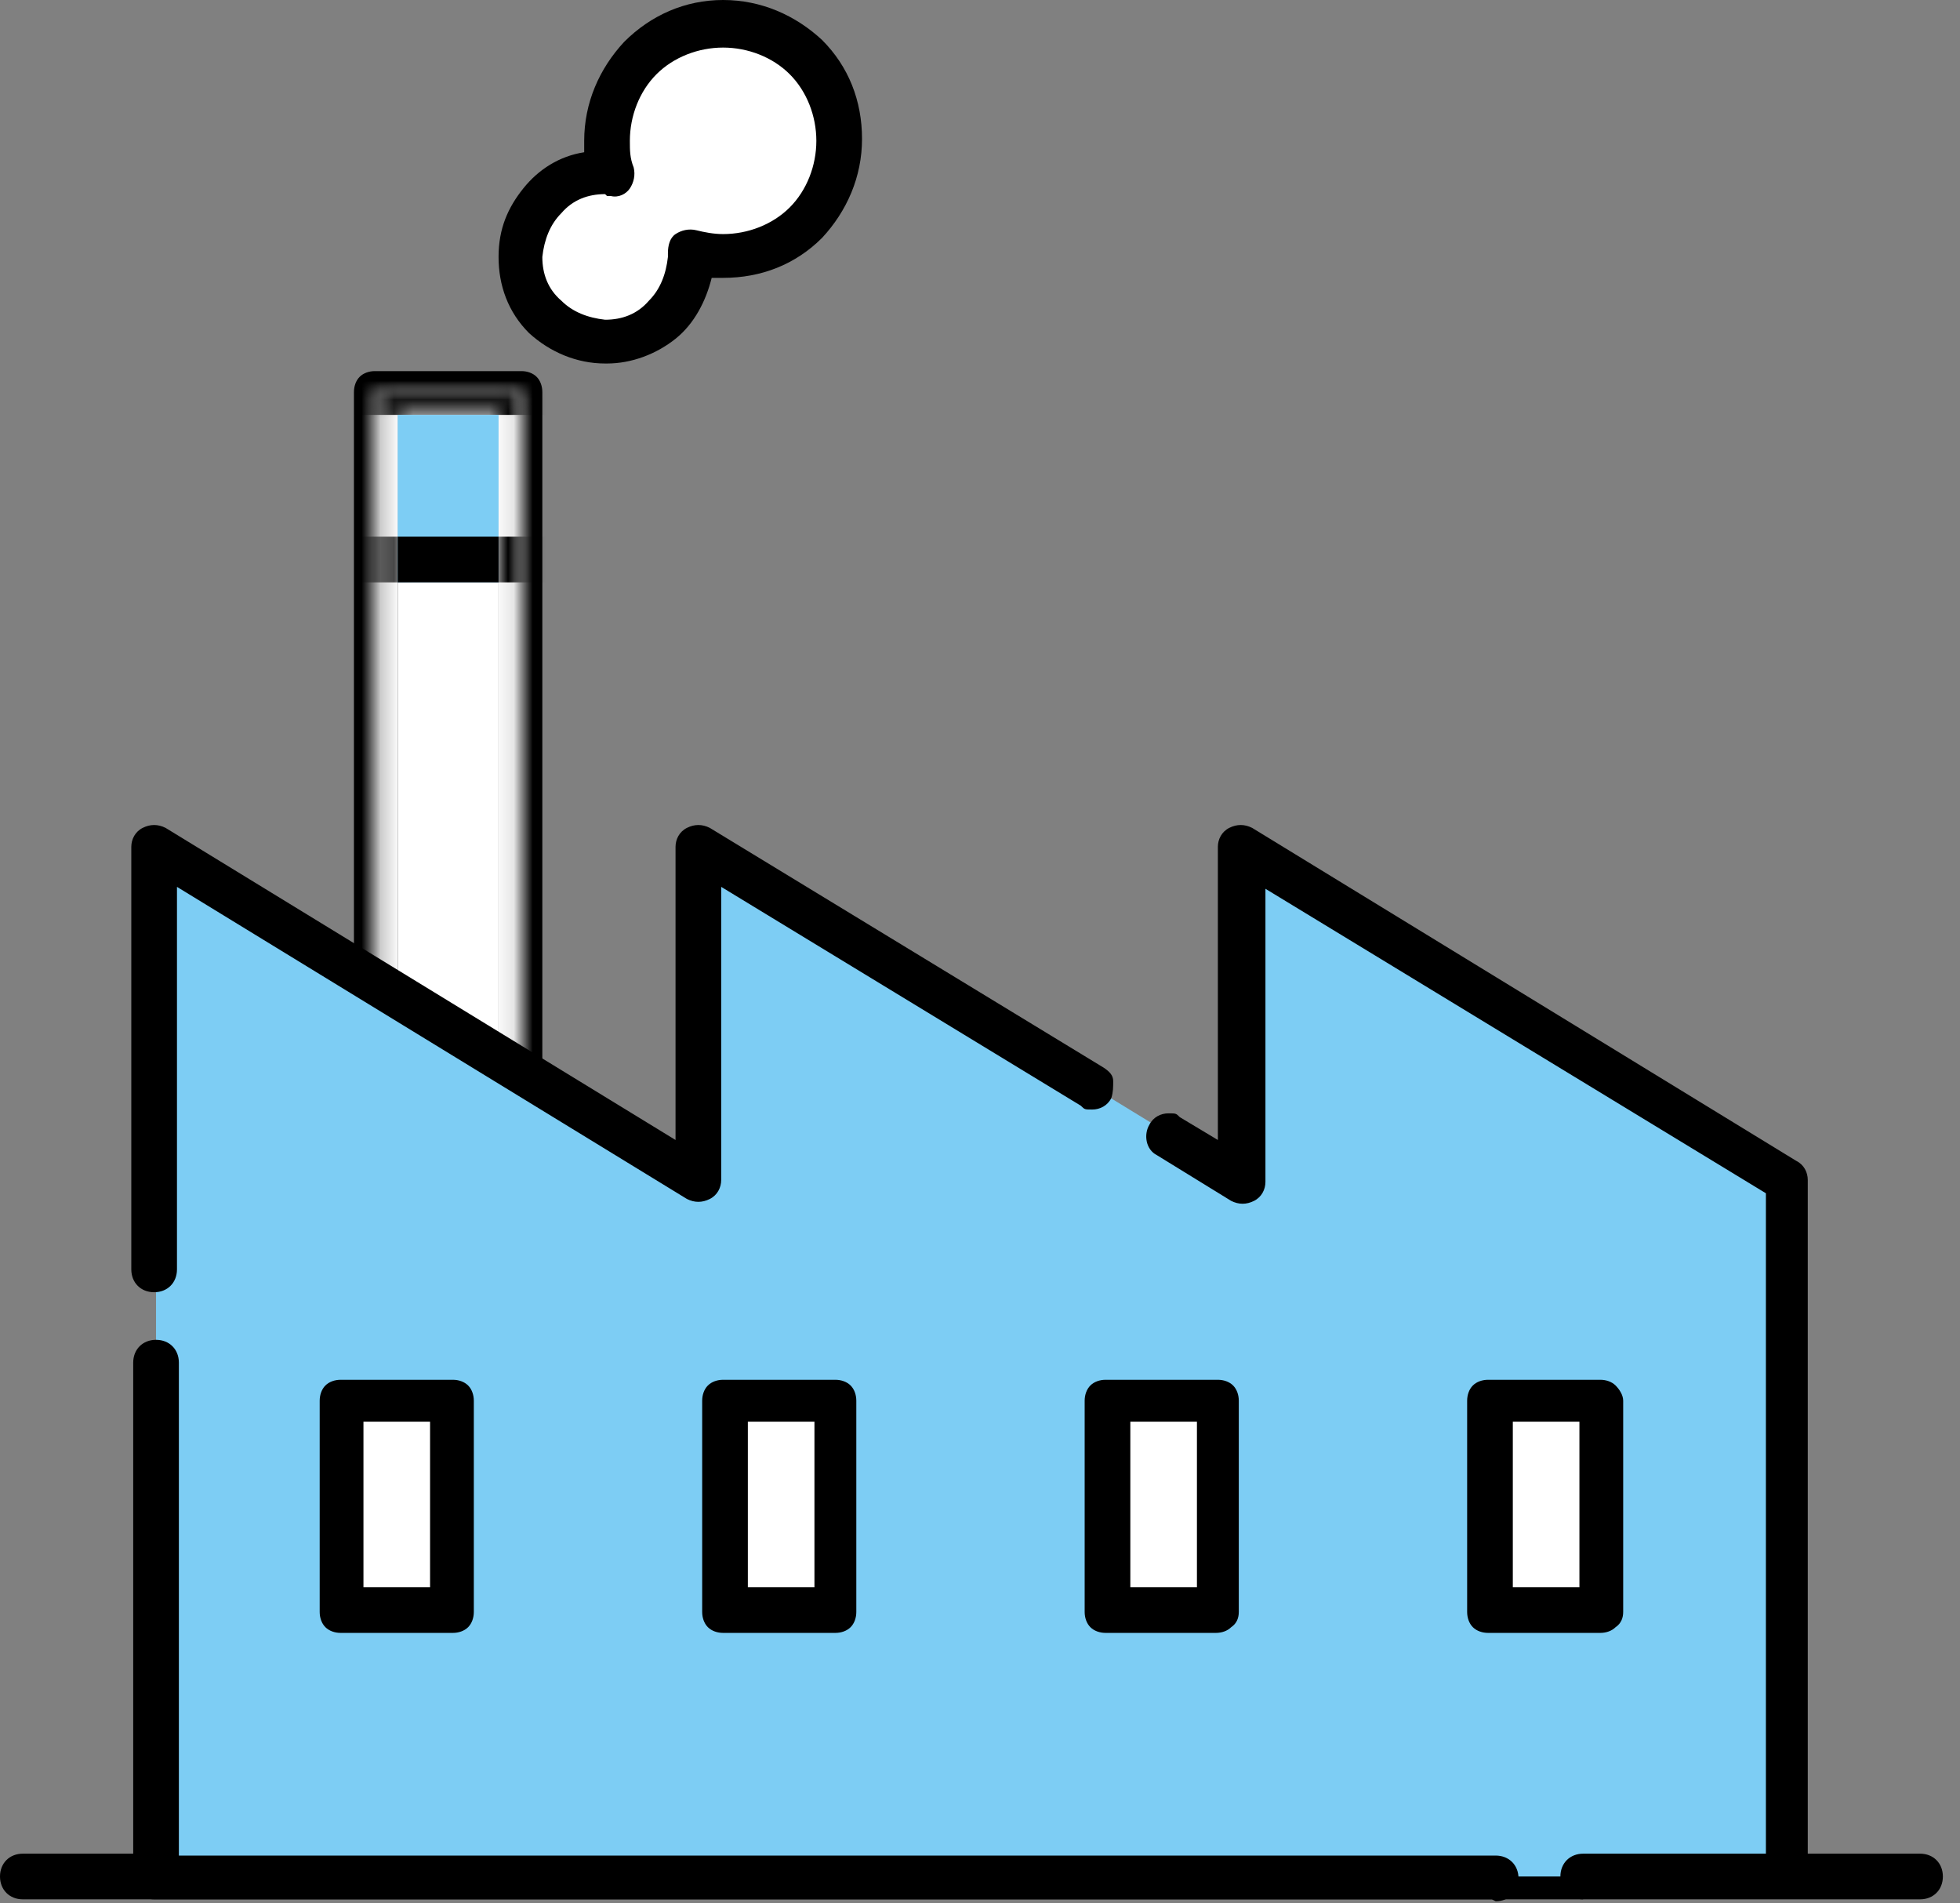<?xml version="1.0" encoding="UTF-8"?>
<svg id="_レイヤー_1" data-name="レイヤー_1" xmlns="http://www.w3.org/2000/svg" xmlns:xlink="http://www.w3.org/1999/xlink" version="1.1" viewBox="0 0 103 100">
  <rect x="0" y="0" width="103" height="100" fill="#808080" stroke="none"/>
  <!-- Generator: Adobe Illustrator 29.4.0, SVG Export Plug-In . SVG Version: 2.1.0 Build 152)  -->
  <defs>
    <style>
      .st0 {
        mask: url(#mask);
      }

      .st1 {
        fill: #7dcdf4;
      }

      .st2 {
        mask: url(#mask-2);
      }

      .st3 {
        mask: url(#mask-1);
      }

      .st4 {
        fill: #fff;
      }
    </style>
    <mask id="mask" x="18.5" y="19.5" width="10.1" height="62.6" maskUnits="userSpaceOnUse">
      <g id="mask1_0_1674">
        <path class="st4" d="M27.4,20.6h-7.7v60.3h7.7V20.6Z"/>
      </g>
    </mask>
    <mask id="mask-2" x="18.5" y="19.5" width="10.1" height="62.6" maskUnits="userSpaceOnUse">
      <g id="mask1_0_16741" data-name="mask1_0_1674">
        <path class="st4" d="M27.4,20.6h-7.7v60.3h7.7V20.6Z"/>
      </g>
    </mask>
    <mask id="mask-1" x="15.2" y="19.5" width="16.6" height="62.6" maskUnits="userSpaceOnUse">
      <g id="mask0_0_16741" data-name="mask0_0_1674">
        <g class="st2">
          <path class="st4" d="M27.4,82.1h-7.7c-.3,0-.6-.1-.8-.3-.2-.2-.3-.5-.3-.8V20.6c0-.3.1-.6.3-.8.2-.2.5-.3.8-.3h7.7c.3,0,.6.1.8.3.2.2.3.5.3.8v60.3c0,.3-.1.6-.3.8-.2.2-.5.3-.8.3ZM20.9,79.7h5.3V21.8h-5.3v57.9Z"/>
        </g>
      </g>
    </mask>
  </defs>
  <path class="st4" d="M27.4,20.6h-7.7v60.3h7.7V20.6Z"/>
  <path d="M27.4,82.1h-7.7c-.3,0-.6-.1-.8-.3-.2-.2-.3-.5-.3-.8V20.6c0-.3.1-.6.3-.8.2-.2.5-.3.8-.3h7.7c.3,0,.6.1.8.3.2.2.3.5.3.8v60.3c0,.3-.1.6-.3.8-.2.2-.5.3-.8.3ZM20.9,79.7h5.3V21.8h-5.3v57.9Z"/>
  <g id="mask0_0_1674">
    <g class="st0">
      <path class="st4" d="M27.4,82.1h-7.7c-.3,0-.6-.1-.8-.3-.2-.2-.3-.5-.3-.8V20.6c0-.3.1-.6.3-.8.2-.2.5-.3.8-.3h7.7c.3,0,.6.1.8.3.2.2.3.5.3.8v60.3c0,.3-.1.6-.3.8-.2.2-.5.3-.8.3ZM20.9,79.7h5.3V21.8h-5.3v57.9Z"/>
    </g>
  </g>
  <g class="st3">
    <path d="M30.7,30.6h-14.2c-.3,0-.6-.1-.8-.3-.2-.2-.3-.5-.3-.8v-8.8c0-.3.1-.6.3-.8.2-.2.5-.4.8-.4h14.2c.3,0,.6.1.8.4.2.2.3.5.3.8v8.8c0,.3-.1.6-.3.8-.2.2-.5.3-.8.3ZM17.6,28.2h11.8v-6.4h-11.8v6.4Z"/>
  </g>
  <path class="st4" d="M38,1.2c-3.4,0-6.1,2.7-6.1,6.1s0,1.2.2,1.7c0,0-.2,0-.2,0-2.4,0-4.4,2-4.4,4.4s2,4.4,4.4,4.4,4.4-2,4.4-4.4,0-.2,0-.2c.5.2,1.1.2,1.7.2,3.4,0,6.1-2.7,6.1-6.1s-2.7-6.1-6.1-6.1Z"/>
  <path d="M31.8,19.1c-1.5,0-2.9-.6-4-1.6-1.1-1.1-1.6-2.5-1.6-4s.5-2.6,1.3-3.6c.8-1,1.9-1.7,3.2-1.9,0-.2,0-.4,0-.6,0-2,.8-3.8,2.1-5.2C34.2.8,36,0,38,0s3.8.8,5.2,2.1c1.4,1.4,2.1,3.2,2.1,5.2s-.8,3.8-2.1,5.2c-1.4,1.4-3.2,2.1-5.2,2.1s-.4,0-.6,0c-.3,1.2-.9,2.4-1.9,3.2-1,.8-2.3,1.3-3.6,1.3ZM31.8,10.2c-.9,0-1.7.3-2.3,1-.6.6-.9,1.4-1,2.3,0,.9.3,1.7,1,2.3.6.6,1.4.9,2.3,1,.9,0,1.7-.3,2.3-1,.6-.6.9-1.4,1-2.3,0,0,0-.1,0-.2,0-.4.1-.8.4-1,.3-.2.7-.3,1.1-.2.4.1.9.2,1.4.2,1.3,0,2.6-.5,3.5-1.4.9-.9,1.4-2.2,1.4-3.5,0-1.3-.5-2.6-1.4-3.5-.9-.9-2.2-1.4-3.5-1.4-1.3,0-2.6.5-3.5,1.4-.9.9-1.4,2.2-1.4,3.5,0,.5,0,.9.2,1.4.1.4,0,.8-.2,1.1-.2.3-.6.5-1,.4,0,0-.1,0-.2,0Z"/>
  <path d="M100.9,99.8H1.2c-.7,0-1.2-.5-1.2-1.2s.5-1.2,1.2-1.2h99.7c.7,0,1.2.5,1.2,1.2s-.5,1.2-1.2,1.2Z"/>
  <path class="st1" d="M65.4,44.5v17.5l-28.6-17.5v17.5l-28.6-17.5v54.1h85.9v-36.6l-28.6-17.5Z"/>
  <path d="M83.2,99.8c-.7,0-1.2-.5-1.2-1.2s.5-1.2,1.2-1.2h9.6v-34.7l-26.3-16v15.4c0,.4-.2.8-.6,1-.4.2-.8.2-1.2,0l-3.9-2.4c-.6-.3-.7-1.1-.4-1.6.2-.4.6-.6,1-.6s.4,0,.6.2l2,1.2v-15.4c0-.4.2-.8.6-1,.4-.2.8-.2,1.2,0l28.6,17.5c.4.2.6.6.6,1v36.6c0,.3-.1.6-.3.8-.2.2-.5.3-.8.3h-10.8s0,0,0,0ZM78.4,99.8H8.1c-.3,0-.6-.1-.8-.3-.2-.2-.3-.5-.3-.8v-27.1c0-.7.5-1.2,1.2-1.2s1.2.5,1.2,1.2v25.9h69.2c.7,0,1.2.5,1.2,1.2s-.5,1.2-1.2,1.2ZM8.1,67.9c-.7,0-1.2-.5-1.2-1.2v-22.2c0-.4.2-.8.6-1,.4-.2.8-.2,1.2,0l26.8,16.4v-15.4c0-.4.2-.8.6-1,.4-.2.8-.2,1.2,0l20.7,12.6c.3.2.5.4.5.7,0,.3,0,.6-.1.9-.2.4-.6.6-1,.6s-.4,0-.6-.2l-18.9-11.5v15.4c0,.4-.2.8-.6,1-.4.2-.8.2-1.2,0l-26.8-16.4v20.1c0,.7-.5,1.2-1.2,1.2Z"/>
  <path class="st4" d="M23.8,73.5h-5.9v11.1h5.9v-11.1Z"/>
  <path d="M23.8,85.8h-5.9c-.3,0-.6-.1-.8-.3-.2-.2-.3-.5-.3-.8v-11.1c0-.3.1-.6.3-.8.2-.2.5-.3.8-.3h5.9c.3,0,.6.1.8.3.2.2.3.5.3.8v11.1c0,.3-.1.6-.3.8-.2.2-.5.3-.8.3ZM19.1,83.4h3.5v-8.7h-3.5v8.7Z"/>
  <path class="st4" d="M43.9,73.5h-5.9v11.1h5.9v-11.1Z"/>
  <path d="M43.9,85.8h-5.9c-.3,0-.6-.1-.8-.3-.2-.2-.3-.5-.3-.8v-11.1c0-.3.1-.6.3-.8.2-.2.5-.3.8-.3h5.9c.3,0,.6.1.8.3.2.2.3.5.3.8v11.1c0,.3-.1.6-.3.8s-.5.3-.8.3ZM39.3,83.4h3.5v-8.7h-3.5v8.7Z"/>
  <path class="st4" d="M64,73.5h-5.9v11.1h5.9v-11.1Z"/>
  <path d="M64,85.8h-5.9c-.3,0-.6-.1-.8-.3-.2-.2-.3-.5-.3-.8v-11.1c0-.3.1-.6.3-.8.2-.2.5-.3.8-.3h5.9c.3,0,.6.1.8.3.2.2.3.5.3.8v11.1c0,.3-.1.6-.4.8-.2.2-.5.3-.8.3ZM59.4,83.4h3.5v-8.7h-3.5v8.7Z"/>
  <path class="st4" d="M84.1,73.5h-5.9v11.1h5.9v-11.1Z"/>
  <path d="M84.1,85.8h-5.9c-.3,0-.6-.1-.8-.3s-.3-.5-.3-.8v-11.1c0-.3.1-.6.3-.8.2-.2.5-.3.8-.3h5.9c.3,0,.6.1.8.3.2.2.4.5.4.8v11.1c0,.3-.1.6-.4.8-.2.2-.5.3-.8.3ZM79.5,83.4h3.5v-8.7h-3.5v8.7Z"/>
  <path class="st1" d="M26.2,21.8h-5.3v8.8h5.3v-8.8Z"/>
  <path d="M26.2,28.2h-5.3v2.4h5.3v-2.4Z"/>
</svg>